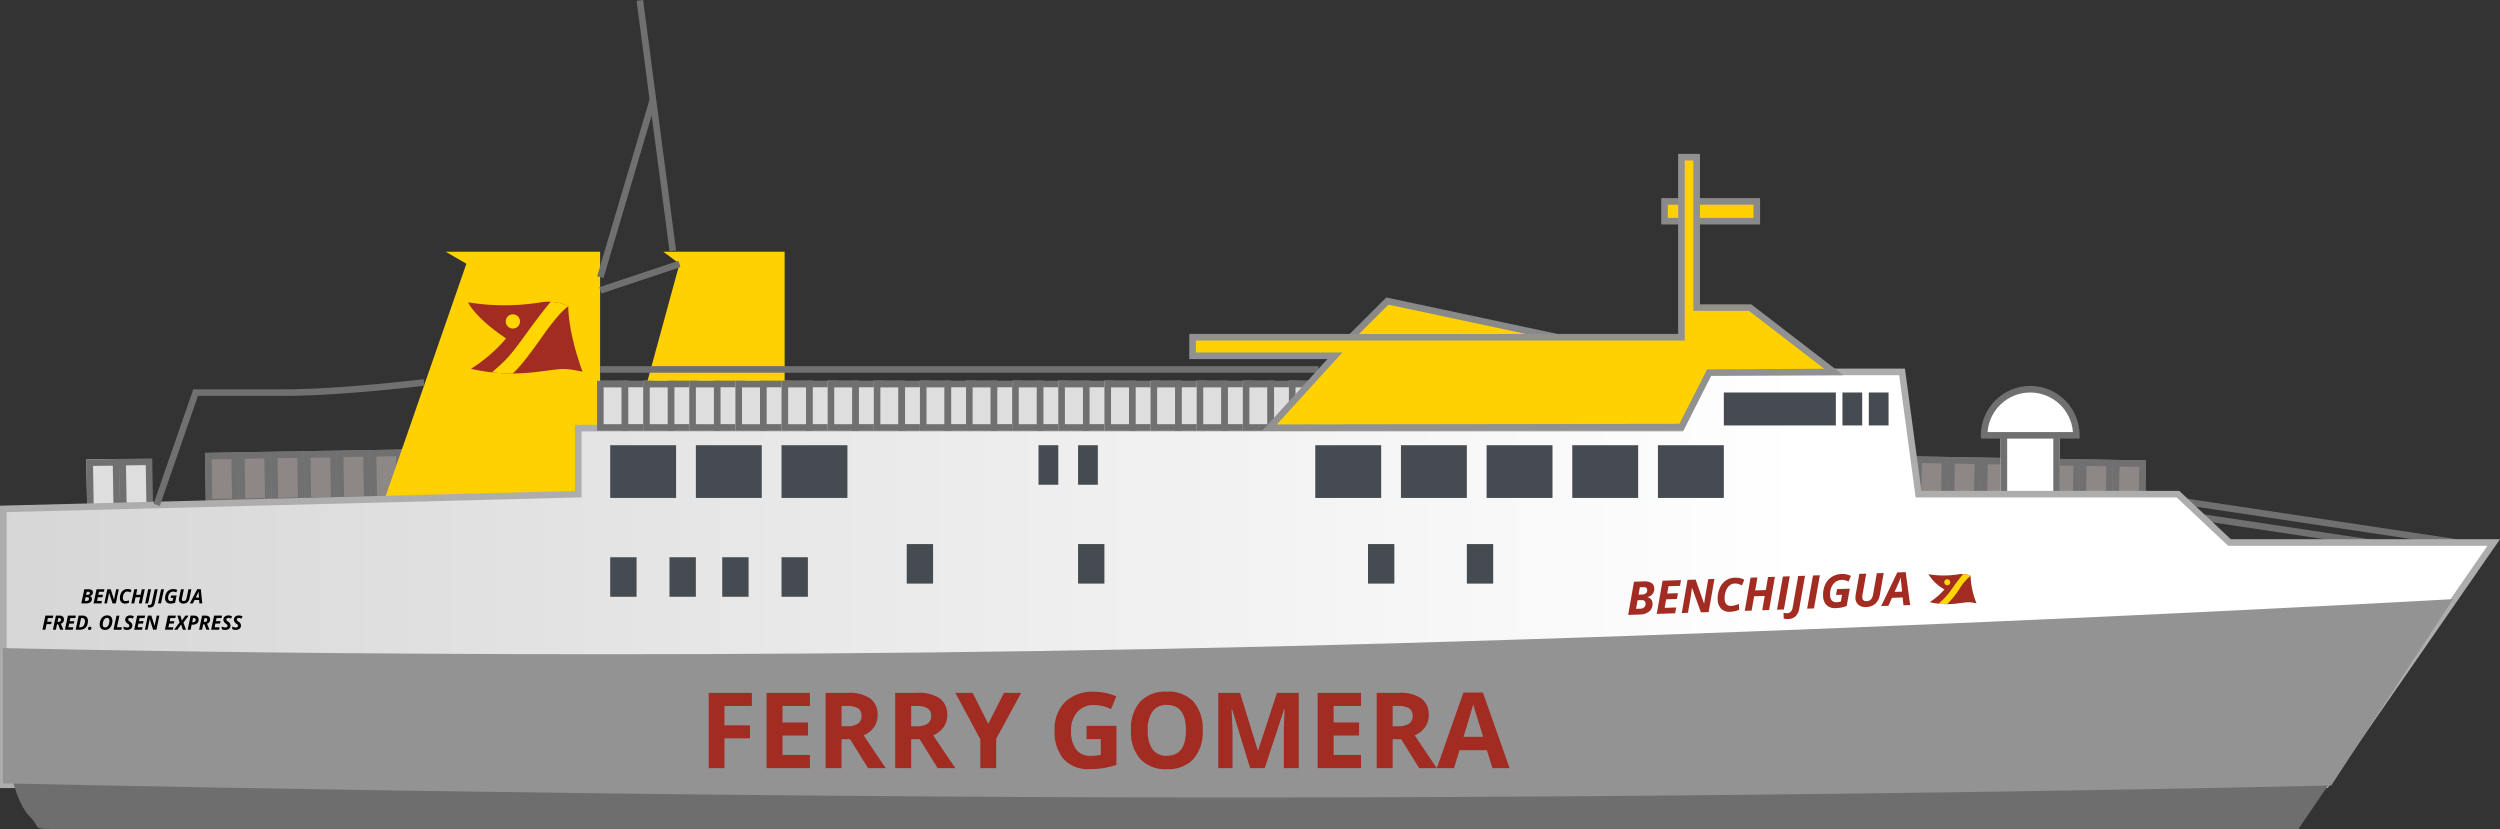 <svg xmlns="http://www.w3.org/2000/svg" xmlns:xlink="http://www.w3.org/1999/xlink" width="379.392" height="125.812" viewBox="0 0 379.392 125.812"><rect x="0" y="0" width="379.392" height="125.812" fill="#333333" stroke="none"/><defs><style>.a,.c{fill:none;}.b,.g,.r{fill:#ffd100;}.b{stroke:#898989;}.c,.d,.e,.i{stroke:#707070;}.d{fill:#8d8886;}.e,.f{fill:#dedede;}.h,.o{fill:#a22b22;}.h{stroke:rgba(0,0,0,0);}.i,.j{fill:#fff;}.k{stroke:#adadad;fill:url(#a);}.l{fill:#6e6e6e;}.m{fill:#454b50;}.n{fill:#939393;}.p{fill:#ffd600;}.q{clip-path:url(#b);}.r{stroke:#919191;}.s,.t{stroke:none;}.t{fill:#707070;}</style><linearGradient id="a" x1="0.72" y1="0.5" x2="0" y2="0.5" gradientUnits="objectBoundingBox"><stop offset="0" stop-color="#fff"/><stop offset="1" stop-color="#d6d6d6"/><stop offset="1" stop-color="#d5d5d5"/></linearGradient><clipPath id="b"><rect class="a" width="109.283" height="7.607"/></clipPath></defs><g transform="translate(441.602 -400.435)"><g transform="translate(157)"><path class="b" d="M-396.129,454.169l8.069-8.045,37.766,8.045Z"/><path class="c" d="M0,0,41.5,6.236" transform="translate(-267.5 476.5)"/><path class="c" d="M0,0,41.5,6.236" transform="translate(-267.5 478.5)"/><g transform="translate(283.388 -288.1) rotate(1)"><g class="d" transform="translate(-578 768)"><rect class="s" width="5" height="8"/><rect class="a" x="0.5" y="0.5" width="4" height="7"/></g><g class="d" transform="translate(-573 768)"><rect class="s" width="5" height="8"/><rect class="a" x="0.5" y="0.5" width="4" height="7"/></g><g class="d" transform="translate(-568 768)"><rect class="s" width="5" height="8"/><rect class="a" x="0.5" y="0.5" width="4" height="7"/></g><g class="d" transform="translate(-563 768)"><rect class="s" width="5" height="8"/><rect class="a" x="0.5" y="0.5" width="4" height="7"/></g><g class="d" transform="translate(-558 768)"><rect class="s" width="5" height="8"/><rect class="a" x="0.5" y="0.5" width="4" height="7"/></g><g class="d" transform="translate(-553 768)"><rect class="s" width="5" height="8"/><rect class="a" x="0.5" y="0.5" width="4" height="7"/></g><g class="d" transform="translate(-548 768)"><rect class="s" width="5" height="8"/><rect class="a" x="0.5" y="0.5" width="4" height="7"/></g></g><g transform="matrix(1, -0.017, 0.017, 1, -2.559, -308.664)"><g class="d" transform="translate(-578 768)"><rect class="s" width="5" height="8"/><rect class="a" x="0.5" y="0.5" width="4" height="7"/></g><g class="d" transform="translate(-573 768)"><rect class="s" width="5" height="8"/><rect class="a" x="0.5" y="0.5" width="4" height="7"/></g><g class="d" transform="translate(-568 768)"><rect class="s" width="5" height="8"/><rect class="a" x="0.5" y="0.5" width="4" height="7"/></g><g class="d" transform="translate(-563 768)"><rect class="s" width="5" height="8"/><rect class="a" x="0.5" y="0.5" width="4" height="7"/></g><g class="d" transform="translate(-558 768)"><rect class="s" width="5" height="8"/><rect class="a" x="0.5" y="0.5" width="4" height="7"/></g><g class="d" transform="translate(-553 768)"><rect class="s" width="5" height="8"/><rect class="a" x="0.5" y="0.5" width="4" height="7"/></g><g class="d" transform="translate(-548 768)"><rect class="s" width="5" height="8"/><rect class="a" x="0.5" y="0.5" width="4" height="7"/></g></g><g transform="matrix(1, -0.017, 0.017, 1, -33.559, -307.664)"><g class="e" transform="translate(-565.002 768.227)"><rect class="s" width="5" height="8"/><rect class="a" x="0.5" y="0.5" width="4" height="7"/></g><g class="f" transform="translate(-560.002 768.227)"><path class="s" d="M 4.5 7.5 L 0.5 7.5 L 0.5 0.5 L 4.5 0.5 L 4.5 7.5 Z"/><path class="t" d="M 1 1 L 1 7 L 4 7 L 4 1 L 1 1 M 0 0 L 5 0 L 5 8 L 0 8 L 0 0 Z"/></g></g><g transform="translate(46 -300)"><path class="g" d="M-525.529,764.934v-26.3h-18.422l2.469,1.829-9.757,35.729,25.71-.724Z"/></g><g transform="translate(11 -300)"><line class="c" x2="109" transform="translate(-518.5 756.5)"/><line class="c" x2="109" transform="translate(-518.5 759.5)"/><line class="c" x2="109" transform="translate(-518.5 762.5)"/></g><g transform="translate(11 -300)"><path class="g" d="M-518.532,764.934v-26.3h-23.436l3.141,1.829L-551.238,776.2l32.707-.724Z"/><path class="h" d="M263.385,208.4a7.233,7.233,0,0,0-4.18-.578,34.368,34.368,0,0,1-11.028,0s.938,2.236,5.767,5.478a23.178,23.178,0,0,1-5.335,4.612,28.388,28.388,0,0,0,9.008.578c4.83-.5,4.47-.866,7.929-.145-2.307-6.341-2.161-9.945-2.161-9.945" transform="translate(-786.743 538.495)"/></g><g transform="translate(11 -300)"><g class="i" transform="translate(-306 763)"><rect class="s" width="9" height="15"/><rect class="a" x="0.5" y="0.5" width="8" height="14"/></g><g class="j" transform="translate(-314 759)"><path class="s" d="M 19.5 7.5 L 5.5 7.5 C 5.5 7.5 5.5 7.5 5.5 7.5 C 5.5 3.64 8.64 0.5 12.5 0.5 C 16.36 0.5 19.5 3.64 19.5 7.5 C 19.5 7.5 19.5 7.5 19.5 7.5 Z"/><path class="t" d="M 18.981 7 C 18.725 3.649 15.916 1 12.5 1 C 9.084 1 6.275 3.649 6.019 7 L 18.981 7 M 19.983 8 L 19.982 8 L 5.017 8 C 5.006 7.829 5 7.661 5 7.5 C 5 3.364 8.365 6.790160966829717e-08 12.5 6.790160966829717e-08 C 16.635 6.790160966829717e-08 20 3.364 20 7.5 C 20 7.665 19.994 7.834 19.983 7.999 L 19.983 8 Z"/></g><path class="k" d="M-609.1,777.662l87.252-2.236V765.4H-354.5l4.209-8.527h29.338l2.5,18.555h39.379l7.809,7.336h40.1l-25.459,36.768H-609.1Z"/><path class="l" d="M-353.644,858.914s.8,3.69,2.631,5.523-.166,1.809,4.688,1.809H-6.805l4.992-7.332s-81.751-1.889-177.719,0S-353.644,858.914-353.644,858.914Z" transform="translate(-254 -40)"/><rect class="m" width="10" height="8" transform="translate(-517 768)"/><rect class="m" width="10" height="8" transform="translate(-384 768)"/><rect class="m" width="10" height="8" transform="translate(-397 768)"/><rect class="m" width="4" height="6" transform="translate(-446 783)"/><rect class="m" width="4" height="6" transform="translate(-402 783)"/><rect class="m" width="4" height="6" transform="translate(-387 783)"/><rect class="m" width="10" height="8" transform="translate(-410 768)"/><rect class="m" width="3" height="6" transform="translate(-452 768)"/><rect class="m" width="3" height="5" transform="translate(-330 760)"/><rect class="m" width="3" height="6" transform="translate(-446 768)"/><rect class="m" width="3" height="5" transform="translate(-326 760)"/><rect class="m" width="4" height="6" transform="translate(-472 783)"/><rect class="m" width="4" height="6" transform="translate(-491 785)"/><rect class="m" width="4" height="6" transform="translate(-500 785)"/><rect class="m" width="4" height="6" transform="translate(-517 785)"/><rect class="m" width="4" height="6" transform="translate(-508 785)"/><rect class="m" width="10" height="8" transform="translate(-504 768)"/><rect class="m" width="10" height="8" transform="translate(-371 768)"/><rect class="m" width="10" height="8" transform="translate(-491 768)"/><rect class="m" width="10" height="8" transform="translate(-358 768)"/><rect class="m" width="17" height="5" transform="translate(-348 760)"/><path class="n" d="M-355.169,858.78v20.534s94.806,2.149,186.154,2.149,167.2-1.83,167.2-1.83l18.479-28.276s-100.23,5.668-196.2,7.557S-355.169,858.78-355.169,858.78Z" transform="translate(-254 -60)"/><path class="o" d="M-57.668,0h-2.383V-11.422H-53.5v1.984h-4.164v2.945h3.875v1.977h-3.875Zm12.977,0H-51.27V-11.422h6.578v1.984h-4.156V-6.93h3.867v1.984h-3.867V-2h4.156Zm4.8-6.352h.781a2.989,2.989,0,0,0,1.7-.383,1.366,1.366,0,0,0,.547-1.2,1.25,1.25,0,0,0-.559-1.156,3.39,3.39,0,0,0-1.73-.344h-.734Zm0,1.969V0h-2.422V-11.422h3.328a5.7,5.7,0,0,1,3.445.848A3.025,3.025,0,0,1-34.418-8a3.03,3.03,0,0,1-.555,1.793,3.67,3.67,0,0,1-1.57,1.23Q-33.965-1.125-33.184,0h-2.687L-38.6-4.383Zm10.563-1.969h.781a2.989,2.989,0,0,0,1.7-.383,1.366,1.366,0,0,0,.547-1.2,1.25,1.25,0,0,0-.559-1.156,3.39,3.39,0,0,0-1.73-.344h-.734Zm0,1.969V0h-2.422V-11.422h3.328a5.7,5.7,0,0,1,3.445.848A3.025,3.025,0,0,1-23.855-8a3.03,3.03,0,0,1-.555,1.793,3.67,3.67,0,0,1-1.57,1.23Q-23.4-1.125-22.621,0h-2.687l-2.727-4.383Zm11.7-2.336,2.383-4.7h2.609l-3.789,6.977V0h-2.406V-4.367l-3.789-7.055H-20Zm14.922.3H1.824V-.492A12.775,12.775,0,0,1-.25.012,13.511,13.511,0,0,1-2.238.156a5.031,5.031,0,0,1-3.949-1.52A6.321,6.321,0,0,1-7.551-5.727a5.755,5.755,0,0,1,1.582-4.312,6.007,6.007,0,0,1,4.387-1.547,8.488,8.488,0,0,1,3.391.7L1-8.945A5.747,5.747,0,0,0-1.6-9.57,3.213,3.213,0,0,0-4.113-8.516,4.091,4.091,0,0,0-5.059-5.68,4.555,4.555,0,0,0-4.3-2.84a2.635,2.635,0,0,0,2.215.98A7.834,7.834,0,0,0-.543-2.016V-4.4H-2.707Zm17.617.688A6.2,6.2,0,0,1,13.5-1.367,5.213,5.213,0,0,1,9.473.156,5.213,5.213,0,0,1,5.441-1.367,6.222,6.222,0,0,1,4.035-5.742,6.137,6.137,0,0,1,5.445-10.1a5.273,5.273,0,0,1,4.043-1.5,5.2,5.2,0,0,1,4.027,1.516A6.214,6.214,0,0,1,14.91-5.727Zm-8.336,0A4.771,4.771,0,0,0,7.3-2.844a2.542,2.542,0,0,0,2.172.969q2.9,0,2.9-3.852T9.488-9.586a2.559,2.559,0,0,0-2.18.973A4.751,4.751,0,0,0,6.574-5.727ZM22.113,0l-2.75-8.961h-.07q.148,2.734.148,3.648V0H17.277V-11.422h3.3l2.7,8.734h.047l2.867-8.734h3.3V0H27.23V-5.406q0-.383.012-.883t.105-2.656h-.07L24.332,0ZM38.941,0H32.363V-11.422h6.578v1.984H34.785V-6.93h3.867v1.984H34.785V-2h4.156Zm4.8-6.352h.781a2.989,2.989,0,0,0,1.7-.383,1.366,1.366,0,0,0,.547-1.2,1.25,1.25,0,0,0-.559-1.156,3.39,3.39,0,0,0-1.73-.344h-.734Zm0,1.969V0H41.324V-11.422h3.328a5.7,5.7,0,0,1,3.445.848A3.025,3.025,0,0,1,49.215-8a3.03,3.03,0,0,1-.555,1.793,3.67,3.67,0,0,1-1.57,1.23Q49.668-1.125,50.449,0H47.762L45.035-4.383ZM58.879,0l-.828-2.719H53.887L53.059,0H50.449L54.48-11.469h2.961L61.488,0ZM57.473-4.75q-1.148-3.7-1.293-4.18T55.973-9.7q-.258,1-1.477,4.945Z" transform="translate(-442 817)"/><path class="o" d="M-19.016-5a2.07,2.07,0,0,1,1.183.279.948.948,0,0,1,.4.832,1.259,1.259,0,0,1-.284.846,1.394,1.394,0,0,1-.807.443v.021a1.03,1.03,0,0,1,.545.33.924.924,0,0,1,.2.617A1.464,1.464,0,0,1-18.3-.424,2.235,2.235,0,0,1-19.744,0h-1.784l1.056-5Zm-.831,1.979h.509a.979.979,0,0,0,.62-.166.575.575,0,0,0,.207-.477q0-.468-.581-.468h-.52ZM-20.3-.875h.615a.922.922,0,0,0,.627-.2.692.692,0,0,0,.227-.55q0-.554-.625-.554h-.564ZM-14.395,0h-2.792l1.056-5h2.8l-.185.868h-1.75l-.229,1.1h1.63l-.188.868h-1.63L-15.96-.875h1.75Zm5.083,0h-1.169L-11.7-3.78h-.021l-.014.109q-.109.738-.226,1.319L-12.453,0h-.94l1.056-5h1.22l1.162,3.681h.014q.041-.26.133-.742T-9.193-5h.937ZM-5.2-4.194a1.3,1.3,0,0,0-.812.277,1.9,1.9,0,0,0-.579.815,3.044,3.044,0,0,0-.219,1.157,1.291,1.291,0,0,0,.234.848.926.926,0,0,0,.747.277,3.169,3.169,0,0,0,1.155-.263v.889A3.763,3.763,0,0,1-6.038.068a1.766,1.766,0,0,1-1.35-.511A2.028,2.028,0,0,1-7.87-1.89a3.817,3.817,0,0,1,.355-1.649,2.712,2.712,0,0,1,.95-1.145A2.43,2.43,0,0,1-5.2-5.076,3.375,3.375,0,0,1-4.438-5a2.884,2.884,0,0,1,.711.282l-.4.854a2.881,2.881,0,0,0-.6-.267A1.758,1.758,0,0,0-5.2-4.194ZM-.128,0H-1.174l.458-2.157h-1.61L-2.784,0H-3.826L-2.77-5h1.046l-.414,1.958h1.61L-.115-5H.928Zm1.2,0L2.141-5H3.184L2.117,0Zm1.61,1.47a2.282,2.282,0,0,1-.639-.092V.513a2.538,2.538,0,0,0,.561.068A.749.749,0,0,0,3.155.374,1.277,1.277,0,0,0,3.461-.28L4.462-5H5.5L4.469-.133a2.229,2.229,0,0,1-.6,1.22A1.7,1.7,0,0,1,2.685,1.47ZM5.645,0,6.711-5H7.754L6.687,0Zm4.648-2.806h1.924L11.664-.2a4.7,4.7,0,0,1-.849.214,5.813,5.813,0,0,1-.829.056,1.805,1.805,0,0,1-1.367-.5,2,2,0,0,1-.482-1.442A3.687,3.687,0,0,1,8.5-3.532,2.694,2.694,0,0,1,9.531-4.674a2.9,2.9,0,0,1,1.531-.4,3.015,3.015,0,0,1,1.4.338l-.393.858a3.031,3.031,0,0,0-.506-.219,1.775,1.775,0,0,0-.55-.082,1.609,1.609,0,0,0-.935.284,1.884,1.884,0,0,0-.646.808A2.74,2.74,0,0,0,9.2-1.958a1.263,1.263,0,0,0,.248.863.973.973,0,0,0,.76.275A2.371,2.371,0,0,0,10.789-.9l.226-1.022H10.1ZM17.447-5,16.76-1.764a2.367,2.367,0,0,1-.745,1.371,2.154,2.154,0,0,1-1.432.461,1.6,1.6,0,0,1-1.14-.388,1.369,1.369,0,0,1-.415-1.051,2.122,2.122,0,0,1,.051-.472L13.749-5h1.042l-.663,3.141a1.965,1.965,0,0,0-.058.427q0,.608.646.608a.871.871,0,0,0,.667-.261,1.6,1.6,0,0,0,.355-.781L16.4-5Zm2.745,3.808H18.575L17.987,0H16.893l2.618-5.018h1.275L21.289,0H20.274Zm-.051-.889-.089-1.2q-.034-.448-.034-.865v-.123q-.15.41-.373.868L19-2.078Z" transform="translate(-341 793) rotate(-2)"/><path d="M-8.15-2.142a.887.887,0,0,1,.507.119.406.406,0,0,1,.171.357.54.54,0,0,1-.122.363.6.6,0,0,1-.346.19V-1.1a.442.442,0,0,1,.234.141A.4.4,0,0,1-7.618-.7a.627.627,0,0,1-.224.517A.958.958,0,0,1-8.462,0h-.765l.453-2.142Zm-.356.848h.218a.419.419,0,0,0,.266-.071.247.247,0,0,0,.089-.2q0-.2-.249-.2H-8.4ZM-8.7-.375h.264A.4.4,0,0,0-8.168-.46a.3.3,0,0,0,.1-.236q0-.237-.268-.237H-8.58ZM-6.169,0h-1.2l.453-2.142h1.2l-.079.372h-.75l-.1.47h.7l-.081.372h-.7l-.117.552h.75Zm2.178,0h-.5l-.521-1.62h-.009l-.006.047q-.047.316-.1.565L-5.337,0h-.4l.453-2.142h.523l.5,1.578h.006q.018-.111.057-.318t.264-1.26h.4Zm1.764-1.8a.557.557,0,0,0-.348.119.813.813,0,0,0-.248.349,1.3,1.3,0,0,0-.094.5.553.553,0,0,0,.1.363.4.4,0,0,0,.32.119A1.358,1.358,0,0,0-2-.464v.381a1.613,1.613,0,0,1-.586.113A.757.757,0,0,1-3.166-.19a.869.869,0,0,1-.207-.62,1.636,1.636,0,0,1,.152-.707,1.162,1.162,0,0,1,.407-.491,1.042,1.042,0,0,1,.586-.168,1.447,1.447,0,0,1,.325.033,1.236,1.236,0,0,1,.3.121l-.173.366a1.235,1.235,0,0,0-.256-.114A.753.753,0,0,0-2.227-1.8ZM-.055,0H-.5l.2-.924H-1l-.2.924H-1.64l.453-2.142h.448L-.916-1.3h.69l.177-.839H.4ZM.461,0,.918-2.142h.447L.907,0Zm.69.63A.978.978,0,0,1,.877.59V.22a1.088,1.088,0,0,0,.24.029A.321.321,0,0,0,1.352.16.547.547,0,0,0,1.483-.12l.429-2.021h.447L1.915-.057a.955.955,0,0,1-.257.523A.729.729,0,0,1,1.151.63ZM2.419,0l.457-2.142h.447L2.866,0ZM4.411-1.2h.825L5-.086a2.015,2.015,0,0,1-.364.092A2.491,2.491,0,0,1,4.28.029a.774.774,0,0,1-.586-.215A.858.858,0,0,1,3.487-.8a1.58,1.58,0,0,1,.157-.71A1.155,1.155,0,0,1,4.085-2a1.242,1.242,0,0,1,.656-.172,1.292,1.292,0,0,1,.6.145l-.168.368a1.3,1.3,0,0,0-.217-.094.761.761,0,0,0-.236-.035.69.69,0,0,0-.4.122.808.808,0,0,0-.277.346,1.174,1.174,0,0,0-.1.484.541.541,0,0,0,.106.37.417.417,0,0,0,.326.118,1.016,1.016,0,0,0,.249-.035l.1-.438H4.329Zm3.066-.939L7.183-.756a1.015,1.015,0,0,1-.319.587.923.923,0,0,1-.614.2.687.687,0,0,1-.489-.166.587.587,0,0,1-.178-.45.91.91,0,0,1,.022-.2l.287-1.352h.447L6.055-.8a.842.842,0,0,0-.025.183q0,.261.277.261a.373.373,0,0,0,.286-.112A.687.687,0,0,0,6.745-.8l.284-1.343ZM8.654-.51H7.961L7.709,0H7.24L8.362-2.15h.546L9.124,0H8.689ZM8.632-.891,8.594-1.4q-.015-.192-.015-.371v-.053q-.064.176-.16.372l-.275.564Z" transform="translate(-588.035 792.001)"/><path d="M-14.68,0h-.447l.453-2.142h1.192l-.079.372H-14.3l-.116.552h.693l-.082.371H-14.5Zm1.844-1.191h.114a.475.475,0,0,0,.3-.083.3.3,0,0,0,.107-.255.225.225,0,0,0-.07-.18.331.331,0,0,0-.219-.06h-.108Zm-.078.369L-13.088,0h-.447l.453-2.142h.526a.784.784,0,0,1,.521.149.545.545,0,0,1,.174.438.655.655,0,0,1-.122.4.712.712,0,0,1-.35.247l.382.91h-.486l-.3-.822Zm2.4.822h-1.2l.453-2.142h1.2l-.079.372h-.75l-.1.47h.7l-.081.372h-.7l-.117.552h.75Zm2.29-1.332a1.647,1.647,0,0,1-.144.713,1.027,1.027,0,0,1-.415.461A1.251,1.251,0,0,1-9.421,0h-.661l.453-2.142h.58a.843.843,0,0,1,.612.209A.8.8,0,0,1-8.221-1.332ZM-9.4-.375a.648.648,0,0,0,.378-.111.727.727,0,0,0,.252-.327,1.266,1.266,0,0,0,.091-.494.5.5,0,0,0-.106-.344.39.39,0,0,0-.305-.118H-9.26l-.3,1.395Zm1.188.207a.287.287,0,0,1,.078-.211.3.3,0,0,1,.22-.079.226.226,0,0,1,.16.056.2.2,0,0,1,.06.157.277.277,0,0,1-.081.207A.288.288,0,0,1-7.986.04a.238.238,0,0,1-.167-.055A.2.2,0,0,1-8.213-.168Zm3.7-1.206a1.814,1.814,0,0,1-.145.742,1.114,1.114,0,0,1-.4.494,1.026,1.026,0,0,1-.58.167.779.779,0,0,1-.585-.216.824.824,0,0,1-.21-.6A1.737,1.737,0,0,1-6.289-1.5a1.157,1.157,0,0,1,.4-.5A1.018,1.018,0,0,1-5.3-2.175a.77.77,0,0,1,.579.211A.811.811,0,0,1-4.517-1.374Zm-.82-.423a.474.474,0,0,0-.325.134.893.893,0,0,0-.232.368,1.492,1.492,0,0,0-.084.508.477.477,0,0,0,.1.325.348.348,0,0,0,.275.11.479.479,0,0,0,.323-.127.835.835,0,0,0,.228-.36,1.567,1.567,0,0,0,.082-.523.487.487,0,0,0-.1-.322A.331.331,0,0,0-5.337-1.8Zm.99,1.8.453-2.142h.448L-3.821-.375h.75L-3.15,0Zm2.862-.633A.593.593,0,0,1-1.7-.149a.9.9,0,0,1-.587.178A.925.925,0,0,1-2.81-.1V-.5a1.086,1.086,0,0,0,.524.158A.454.454,0,0,0-2.03-.408a.2.2,0,0,0,.092-.171.287.287,0,0,0-.02-.111.313.313,0,0,0-.056-.089A1.528,1.528,0,0,0-2.2-.927a.979.979,0,0,1-.284-.287.6.6,0,0,1-.082-.306.635.635,0,0,1,.091-.338.612.612,0,0,1,.259-.231.861.861,0,0,1,.386-.083,1.187,1.187,0,0,1,.582.145l-.16.341a.993.993,0,0,0-.422-.108.3.3,0,0,0-.2.066.217.217,0,0,0-.078.174.259.259,0,0,0,.048.156.886.886,0,0,0,.217.177.867.867,0,0,1,.265.259A.613.613,0,0,1-1.485-.633ZM-.007,0H-1.2l.453-2.142h1.2L.368-1.77h-.75l-.1.47h.7L.138-.927h-.7l-.117.552h.75ZM2.172,0h-.5L1.149-1.62H1.14l-.006.047q-.047.316-.1.565L.825,0h-.4L.875-2.142H1.4L1.9-.564H1.9q.018-.111.057-.318t.264-1.26h.4ZM4.663,0h-1.2l.453-2.142h1.2l-.079.372h-.75l-.1.47h.7l-.081.372h-.7l-.117.552h.75Zm2,0H6.177L5.925-.8l-.58.8h-.5l.844-1.119L5.339-2.142h.469l.224.759.532-.759h.5l-.8,1.062ZM7.6-1.134h.082a.491.491,0,0,0,.327-.1.337.337,0,0,0,.119-.271q0-.264-.286-.264H7.732Zm.979-.384a.675.675,0,0,1-.248.554,1.058,1.058,0,0,1-.685.2H7.517L7.357,0H6.91l.453-2.142h.5a.8.8,0,0,1,.536.156A.583.583,0,0,1,8.576-1.518Zm.773.327h.114a.475.475,0,0,0,.3-.083.3.3,0,0,0,.107-.255.225.225,0,0,0-.07-.18.331.331,0,0,0-.219-.06H9.472Zm-.078.369L9.1,0H8.651L9.1-2.142h.526a.784.784,0,0,1,.521.149.545.545,0,0,1,.174.438.655.655,0,0,1-.122.4.712.712,0,0,1-.35.247l.382.91H9.749l-.3-.822Zm2.4.822h-1.2l.453-2.142h1.2l-.079.372H11.3l-.1.47h.7l-.081.372h-.7L11-.375h.75Zm1.737-.633a.593.593,0,0,1-.217.484.9.9,0,0,1-.587.178A.925.925,0,0,1,12.086-.1V-.5a1.086,1.086,0,0,0,.524.158.454.454,0,0,0,.256-.062.2.2,0,0,0,.092-.171.287.287,0,0,0-.02-.111.313.313,0,0,0-.056-.089A1.528,1.528,0,0,0,12.7-.927a.979.979,0,0,1-.284-.287.6.6,0,0,1-.082-.306.635.635,0,0,1,.091-.338.612.612,0,0,1,.259-.231.861.861,0,0,1,.386-.083,1.187,1.187,0,0,1,.582.145l-.16.341a.993.993,0,0,0-.422-.108.3.3,0,0,0-.2.066.217.217,0,0,0-.078.174.259.259,0,0,0,.048.156.886.886,0,0,0,.217.177.867.867,0,0,1,.265.259A.613.613,0,0,1,13.411-.633ZM15-.633a.593.593,0,0,1-.217.484A.9.9,0,0,1,14.2.029.925.925,0,0,1,13.675-.1V-.5a1.086,1.086,0,0,0,.524.158.454.454,0,0,0,.256-.062.2.2,0,0,0,.092-.171.287.287,0,0,0-.02-.111.313.313,0,0,0-.056-.089,1.528,1.528,0,0,0-.182-.149.979.979,0,0,1-.284-.287.6.6,0,0,1-.082-.306.635.635,0,0,1,.091-.338.612.612,0,0,1,.259-.231.861.861,0,0,1,.386-.083,1.187,1.187,0,0,1,.582.145l-.16.341a.993.993,0,0,0-.422-.108.3.3,0,0,0-.2.066.217.217,0,0,0-.078.174.259.259,0,0,0,.048.156.886.886,0,0,0,.217.177.867.867,0,0,1,.265.259A.613.613,0,0,1,15-.633Z" transform="translate(-588.035 796.001)"/></g><path class="p" d="M259.147,218.65a29.442,29.442,0,0,1-3.154-.176c2.252-1.925,2.739-2.457,5.321-6.016,2.09-2.882,3.211-4.232,3.6-4.68a6.793,6.793,0,0,1,2.678.65s0,.007,0,.025c-.313.192-1.479,1.064-3.9,4.511-2.61,3.72-3.811,5.046-4.546,5.687" transform="translate(-779.948 238.467)"/><path class="p" d="M284.666,215.69a1.081,1.081,0,1,0-1.082,1.082,1.083,1.083,0,0,0,1.082-1.082" transform="translate(-804.355 233.525)"/><rect class="b" width="14" height="3" transform="translate(-346 431)"/><g transform="translate(57.004 -311.004)"><g class="q" transform="translate(-565.002 769.209)"><g transform="translate(565.002 -768.209)"><g class="e" transform="translate(-565.002 768.227)"><rect class="s" width="4.744" height="7.59"/><rect class="a" x="0.5" y="0.5" width="3.744" height="6.59"/></g><g class="f" transform="translate(-561.258 768.209)"><path class="s" d="M 4.244 7.09 L 0.5 7.09 L 0.5 0.5 L 4.244 0.5 L 4.244 7.09 Z"/><path class="t" d="M 1 1 L 1 6.59 L 3.744 6.59 L 3.744 1 L 1 1 M -3.337860107421875e-06 -5.245208740234375e-06 L 4.744 -5.245208740234375e-06 L 4.744 7.59 L -3.337860107421875e-06 7.59 L -3.337860107421875e-06 -5.245208740234375e-06 Z"/></g></g><g transform="translate(572.002 -768.209)"><g class="e" transform="translate(-565.002 768.227)"><rect class="s" width="4.744" height="7.59"/><rect class="a" x="0.5" y="0.5" width="3.744" height="6.59"/></g><g class="f" transform="translate(-561.258 768.209)"><path class="s" d="M 4.244 7.09 L 0.5 7.09 L 0.5 0.5 L 4.244 0.5 L 4.244 7.09 Z"/><path class="t" d="M 1 1 L 1 6.59 L 3.744 6.59 L 3.744 1 L 1 1 M -3.337860107421875e-06 -5.245208740234375e-06 L 4.744 -5.245208740234375e-06 L 4.744 7.59 L -3.337860107421875e-06 7.59 L -3.337860107421875e-06 -5.245208740234375e-06 Z"/></g></g><g transform="translate(579.002 -768.209)"><g class="e" transform="translate(-565.002 768.227)"><rect class="s" width="4.744" height="7.59"/><rect class="a" x="0.5" y="0.5" width="3.744" height="6.59"/></g><g class="f" transform="translate(-561.258 768.209)"><path class="s" d="M 4.244 7.09 L 0.5 7.09 L 0.5 0.5 L 4.244 0.5 L 4.244 7.09 Z"/><path class="t" d="M 1 1 L 1 6.59 L 3.744 6.59 L 3.744 1 L 1 1 M -3.337860107421875e-06 -5.245208740234375e-06 L 4.744 -5.245208740234375e-06 L 4.744 7.59 L -3.337860107421875e-06 7.59 L -3.337860107421875e-06 -5.245208740234375e-06 Z"/></g></g><g transform="translate(586.002 -768.209)"><g class="e" transform="translate(-565.002 768.227)"><rect class="s" width="4.744" height="7.59"/><rect class="a" x="0.5" y="0.5" width="3.744" height="6.59"/></g><g class="f" transform="translate(-561.258 768.209)"><path class="s" d="M 4.244 7.09 L 0.5 7.09 L 0.5 0.5 L 4.244 0.5 L 4.244 7.09 Z"/><path class="t" d="M 1 1 L 1 6.59 L 3.744 6.59 L 3.744 1 L 1 1 M -3.337860107421875e-06 -5.245208740234375e-06 L 4.744 -5.245208740234375e-06 L 4.744 7.59 L -3.337860107421875e-06 7.59 L -3.337860107421875e-06 -5.245208740234375e-06 Z"/></g></g><g transform="translate(593.002 -768.209)"><g class="e" transform="translate(-565.002 768.227)"><rect class="s" width="4.744" height="7.59"/><rect class="a" x="0.5" y="0.5" width="3.744" height="6.59"/></g><g class="f" transform="translate(-561.258 768.209)"><path class="s" d="M 4.244 7.09 L 0.5 7.09 L 0.5 0.5 L 4.244 0.5 L 4.244 7.09 Z"/><path class="t" d="M 1 1 L 1 6.59 L 3.744 6.59 L 3.744 1 L 1 1 M -3.337860107421875e-06 -5.245208740234375e-06 L 4.744 -5.245208740234375e-06 L 4.744 7.59 L -3.337860107421875e-06 7.59 L -3.337860107421875e-06 -5.245208740234375e-06 Z"/></g></g><g transform="translate(600.002 -768.209)"><g class="e" transform="translate(-565.002 768.227)"><rect class="s" width="4.744" height="7.59"/><rect class="a" x="0.5" y="0.5" width="3.744" height="6.59"/></g><g class="f" transform="translate(-561.258 768.209)"><path class="s" d="M 4.244 7.09 L 0.5 7.09 L 0.5 0.5 L 4.244 0.5 L 4.244 7.09 Z"/><path class="t" d="M 1 1 L 1 6.59 L 3.744 6.59 L 3.744 1 L 1 1 M -3.337860107421875e-06 -5.245208740234375e-06 L 4.744 -5.245208740234375e-06 L 4.744 7.59 L -3.337860107421875e-06 7.59 L -3.337860107421875e-06 -5.245208740234375e-06 Z"/></g></g><g transform="translate(607.002 -768.209)"><g class="e" transform="translate(-565.002 768.227)"><rect class="s" width="4.744" height="7.59"/><rect class="a" x="0.5" y="0.5" width="3.744" height="6.59"/></g><g class="f" transform="translate(-561.258 768.209)"><path class="s" d="M 4.244 7.09 L 0.5 7.09 L 0.5 0.5 L 4.244 0.5 L 4.244 7.09 Z"/><path class="t" d="M 1 1 L 1 6.59 L 3.744 6.59 L 3.744 1 L 1 1 M -3.337860107421875e-06 -5.245208740234375e-06 L 4.744 -5.245208740234375e-06 L 4.744 7.59 L -3.337860107421875e-06 7.59 L -3.337860107421875e-06 -5.245208740234375e-06 Z"/></g></g><g transform="translate(614.002 -768.209)"><g class="e" transform="translate(-565.002 768.227)"><rect class="s" width="4.744" height="7.59"/><rect class="a" x="0.5" y="0.5" width="3.744" height="6.59"/></g><g class="f" transform="translate(-561.258 768.209)"><path class="s" d="M 4.244 7.09 L 0.5 7.09 L 0.5 0.5 L 4.244 0.5 L 4.244 7.09 Z"/><path class="t" d="M 1 1 L 1 6.59 L 3.744 6.59 L 3.744 1 L 1 1 M -3.337860107421875e-06 -5.245208740234375e-06 L 4.744 -5.245208740234375e-06 L 4.744 7.59 L -3.337860107421875e-06 7.59 L -3.337860107421875e-06 -5.245208740234375e-06 Z"/></g></g><g transform="translate(621.002 -768.209)"><g class="e" transform="translate(-565.002 768.227)"><rect class="s" width="4.744" height="7.59"/><rect class="a" x="0.5" y="0.5" width="3.744" height="6.59"/></g><g class="f" transform="translate(-561.258 768.209)"><path class="s" d="M 4.244 7.09 L 0.5 7.09 L 0.5 0.5 L 4.244 0.5 L 4.244 7.09 Z"/><path class="t" d="M 1 1 L 1 6.59 L 3.744 6.59 L 3.744 1 L 1 1 M -3.337860107421875e-06 -5.245208740234375e-06 L 4.744 -5.245208740234375e-06 L 4.744 7.59 L -3.337860107421875e-06 7.59 L -3.337860107421875e-06 -5.245208740234375e-06 Z"/></g></g><g transform="translate(628.002 -768.209)"><g class="e" transform="translate(-565.002 768.227)"><rect class="s" width="4.744" height="7.59"/><rect class="a" x="0.5" y="0.5" width="3.744" height="6.59"/></g><g class="f" transform="translate(-561.258 768.209)"><path class="s" d="M 4.244 7.09 L 0.5 7.09 L 0.5 0.5 L 4.244 0.5 L 4.244 7.09 Z"/><path class="t" d="M 1 1 L 1 6.59 L 3.744 6.59 L 3.744 1 L 1 1 M -3.337860107421875e-06 -5.245208740234375e-06 L 4.744 -5.245208740234375e-06 L 4.744 7.59 L -3.337860107421875e-06 7.59 L -3.337860107421875e-06 -5.245208740234375e-06 Z"/></g></g><g transform="translate(635.002 -768.209)"><g class="e" transform="translate(-565.002 768.227)"><rect class="s" width="4.744" height="7.59"/><rect class="a" x="0.5" y="0.5" width="3.744" height="6.59"/></g><g class="f" transform="translate(-561.258 768.209)"><path class="s" d="M 4.244 7.09 L 0.5 7.09 L 0.5 0.5 L 4.244 0.5 L 4.244 7.09 Z"/><path class="t" d="M 1 1 L 1 6.59 L 3.744 6.59 L 3.744 1 L 1 1 M -3.337860107421875e-06 -5.245208740234375e-06 L 4.744 -5.245208740234375e-06 L 4.744 7.59 L -3.337860107421875e-06 7.59 L -3.337860107421875e-06 -5.245208740234375e-06 Z"/></g></g><g transform="translate(642.002 -768.209)"><g class="e" transform="translate(-565.002 768.227)"><rect class="s" width="4.744" height="7.59"/><rect class="a" x="0.5" y="0.5" width="3.744" height="6.59"/></g><g class="f" transform="translate(-561.258 768.209)"><path class="s" d="M 4.244 7.09 L 0.5 7.09 L 0.5 0.5 L 4.244 0.5 L 4.244 7.09 Z"/><path class="t" d="M 1 1 L 1 6.59 L 3.744 6.59 L 3.744 1 L 1 1 M -3.337860107421875e-06 -5.245208740234375e-06 L 4.744 -5.245208740234375e-06 L 4.744 7.59 L -3.337860107421875e-06 7.59 L -3.337860107421875e-06 -5.245208740234375e-06 Z"/></g></g><g transform="translate(649.002 -768.209)"><g class="e" transform="translate(-565.002 768.227)"><rect class="s" width="4.744" height="7.59"/><rect class="a" x="0.5" y="0.5" width="3.744" height="6.59"/></g><g class="f" transform="translate(-561.258 768.209)"><path class="s" d="M 4.244 7.09 L 0.5 7.09 L 0.5 0.5 L 4.244 0.5 L 4.244 7.09 Z"/><path class="t" d="M 1 1 L 1 6.59 L 3.744 6.59 L 3.744 1 L 1 1 M -3.337860107421875e-06 -5.245208740234375e-06 L 4.744 -5.245208740234375e-06 L 4.744 7.59 L -3.337860107421875e-06 7.59 L -3.337860107421875e-06 -5.245208740234375e-06 Z"/></g></g><g transform="translate(656.002 -768.209)"><g class="e" transform="translate(-565.002 768.227)"><rect class="s" width="4.744" height="7.59"/><rect class="a" x="0.5" y="0.5" width="3.744" height="6.59"/></g><g class="f" transform="translate(-561.258 768.209)"><path class="s" d="M 4.244 7.09 L 0.5 7.09 L 0.5 0.5 L 4.244 0.5 L 4.244 7.09 Z"/><path class="t" d="M 1 1 L 1 6.59 L 3.744 6.59 L 3.744 1 L 1 1 M -3.337860107421875e-06 -5.245208740234375e-06 L 4.744 -5.245208740234375e-06 L 4.744 7.59 L -3.337860107421875e-06 7.59 L -3.337860107421875e-06 -5.245208740234375e-06 Z"/></g></g><g transform="translate(663.002 -768.209)"><g class="e" transform="translate(-565.002 768.227)"><rect class="s" width="4.744" height="7.59"/><rect class="a" x="0.5" y="0.5" width="3.744" height="6.59"/></g><g class="f" transform="translate(-561.258 768.209)"><path class="s" d="M 4.244 7.09 L 0.5 7.09 L 0.5 0.5 L 4.244 0.5 L 4.244 7.09 Z"/><path class="t" d="M 1 1 L 1 6.59 L 3.744 6.59 L 3.744 1 L 1 1 M -3.337860107421875e-06 -5.245208740234375e-06 L 4.744 -5.245208740234375e-06 L 4.744 7.59 L -3.337860107421875e-06 7.59 L -3.337860107421875e-06 -5.245208740234375e-06 Z"/></g></g><g transform="translate(670.002 -768.209)"><g class="e" transform="translate(-565.002 768.227)"><rect class="s" width="4.744" height="7.59"/><rect class="a" x="0.5" y="0.5" width="3.744" height="6.59"/></g><g class="f" transform="translate(-561.258 768.209)"><path class="s" d="M 4.244 7.09 L 0.5 7.09 L 0.5 0.5 L 4.244 0.5 L 4.244 7.09 Z"/><path class="t" d="M 1 1 L 1 6.59 L 3.744 6.59 L 3.744 1 L 1 1 M -3.337860107421875e-06 -5.245208740234375e-06 L 4.744 -5.245208740234375e-06 L 4.744 7.59 L -3.337860107421875e-06 7.59 L -3.337860107421875e-06 -5.245208740234375e-06 Z"/></g></g></g></g><path class="r" d="M-472.235,756.986l18.921-.1-12.7-9.77h-8.107V724.29h-2.313v27.326h-74.189v2.809h21.606l-9.945,10.917,62.529-.089Z" transform="translate(133 -300)"/><line class="c" y1="4" x2="12" transform="translate(-507.5 440.5)"/><line class="c" x1="5" y1="38" transform="translate(-501.5 400.5)"/><line class="c" x1="8" y2="27" transform="translate(-507.5 415.5)"/><path class="c" d="M-.325,17.561,5.7.179" transform="translate(-574.5 459.5)"/><path class="c" d="M-.783,3.514h13.8c8.75,0,21.224-1.542,21.224-1.542" transform="translate(-568.5 456.5)"/></g><g transform="translate(113)"><path class="o" d="M254.567,208.018a3.039,3.039,0,0,0-1.756-.243,14.439,14.439,0,0,1-4.633,0,6.569,6.569,0,0,0,2.423,2.3,9.738,9.738,0,0,1-2.241,1.938,11.927,11.927,0,0,0,3.785.243c2.029-.212,1.878-.364,3.331-.061a12.22,12.22,0,0,1-.908-4.178" transform="translate(-510.124 279.806)"/><path class="p" d="M257.318,212.346a12.367,12.367,0,0,1-1.325-.074,10.687,10.687,0,0,0,2.235-2.528c.878-1.211,1.349-1.778,1.512-1.966a2.854,2.854,0,0,1,1.125.273s0,0,0,.011a7.2,7.2,0,0,0-1.637,1.9,14.034,14.034,0,0,1-1.91,2.389" transform="translate(-516.423 279.772)"/><path class="p" d="M283.412,215.064a.454.454,0,1,0-.455.455.455.455,0,0,0,.455-.455" transform="translate(-542.05 273.734)"/></g></g></svg>